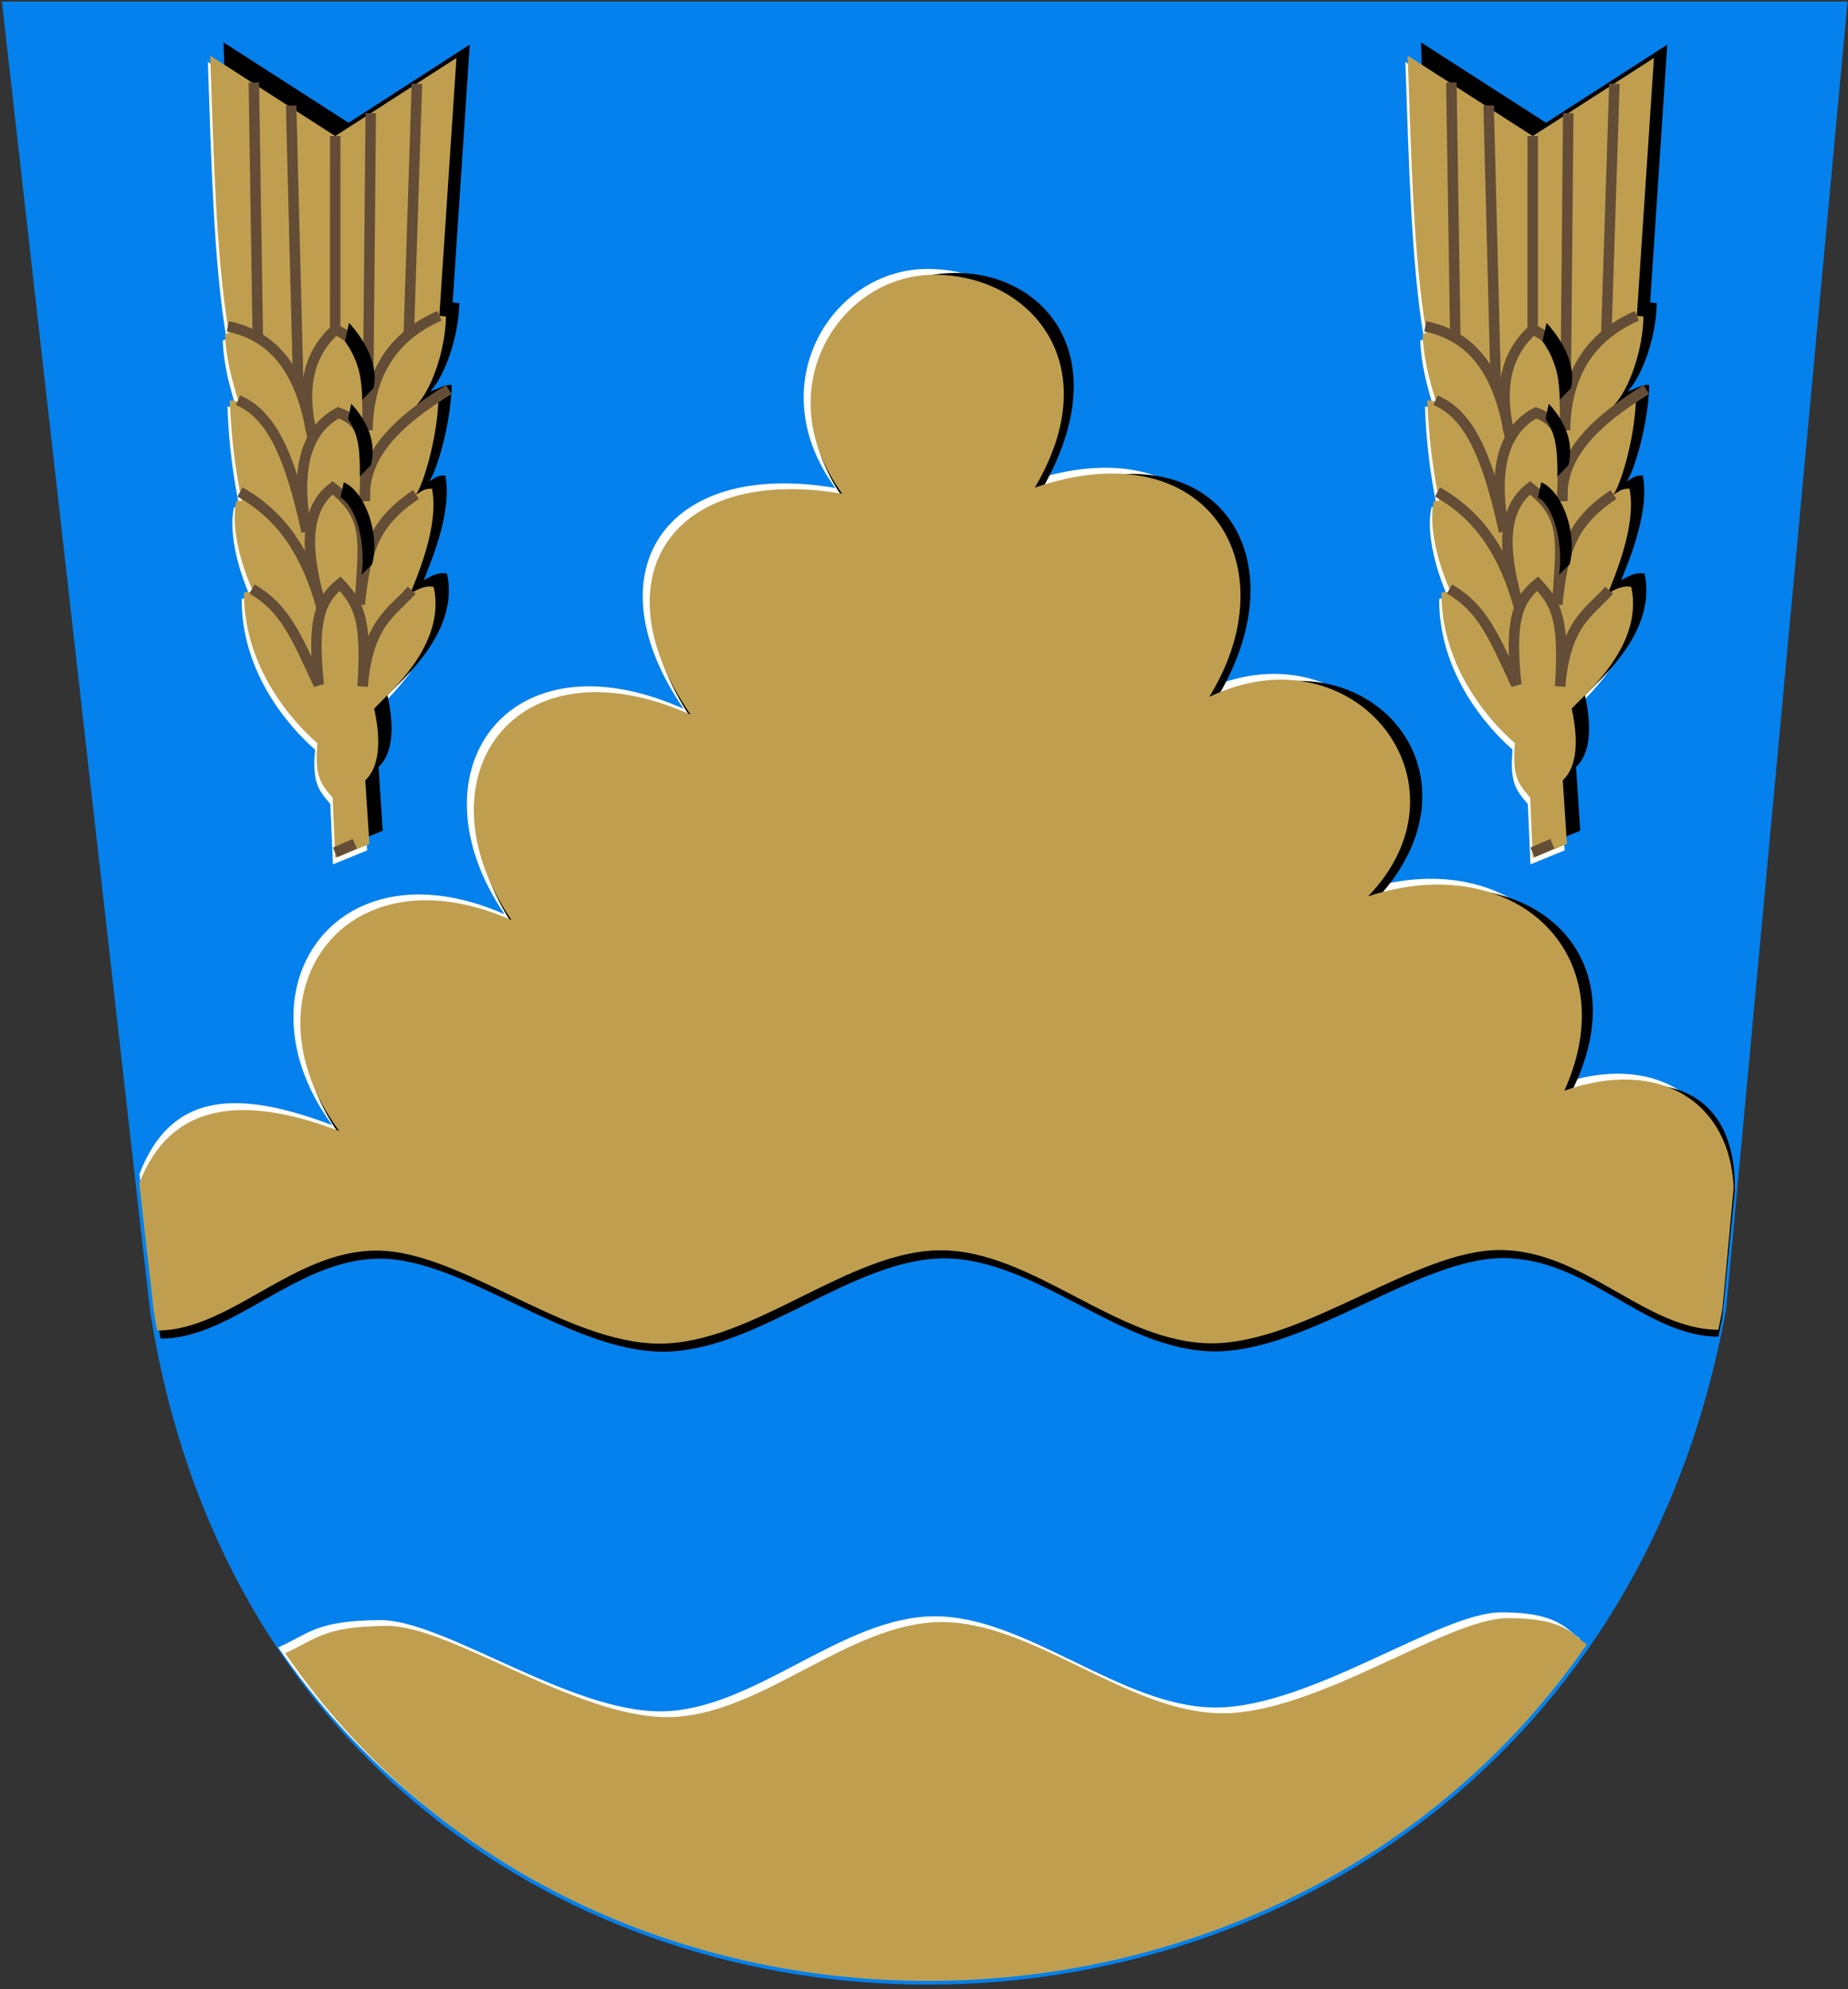 <?xml version="1.0" encoding="UTF-8"?>
<!DOCTYPE svg PUBLIC "-//W3C//DTD SVG 1.1//EN" "http://www.w3.org/Graphics/SVG/1.1/DTD/svg11.dtd">
<!-- Creator: CorelDRAW -->
<svg xmlns="http://www.w3.org/2000/svg" xml:space="preserve" width="500px" height="538px" shape-rendering="geometricPrecision" text-rendering="geometricPrecision" image-rendering="optimizeQuality" fill-rule="evenodd" clip-rule="evenodd"
viewBox="0 0 500 538"
 xmlns:xlink="http://www.w3.org/1999/xlink"
 xmlns:svg="http://www.w3.org/2000/svg"
 version="1.0">
 <rect x="0" y="0" width="500" height="538" fill="#333333" stroke="none"/>
 <g id="Layer_x0020_1">
  <path id="path1937" fill="#0581ED" stroke="#0581ED" stroke-width="1.984" d="M1.619 1.415l497.172 0 -32.77 352.687c-44.241,241.996 -386.975,242.526 -424.458,0.163l-39.944 -352.85z"/>
  <path id="path1937_0" fill="white" d="M427.491 443.183c-83.424,120.529 -270.851,121.503 -352.209,2.426 8.546,-3.815 10.247,-7.271 27.516,-7.39 17.269,-0.119 51.117,24.848 76.1,24.676 24.983,-0.172 48.756,-25.537 73.801,-25.709 25.045,-0.172 50.924,24.849 76.471,24.674 25.547,-0.176 60.426,-25.617 76.813,-25.73 16.387,-0.113 18.091,5.226 21.508,7.052zm35.571 -85.061c0.378,-1.847 0.74,-3.708 1.083,-5.584l3.048 -32.805c-0.966,-23.222 -20.04,-35.369 -45.809,-26.282 16.898,-37.323 -13.937,-65.475 -53.109,-52.565 29.761,-30.801 -3.958,-72.744 -42.996,-53.924 22.004,-35.554 -0.598,-72.567 -47.17,-56.637 20.124,-33.99 -1.883,-57.789 -27.486,-57.57 -25.603,0.219 -45.113,31.307 -24.602,59.232 -46.719,-7.91 -66.236,23.261 -41.043,59.748 -47.631,-21.282 -74.587,17.116 -48.466,55.561 -45.967,-20.21 -73.327,20.799 -46.6,57.071 -26.631,-10.145 -43.879,-8.384 -52.168,13.155l3.873 35.178c0.293,1.893 0.605,3.773 0.935,5.636 19.802,-0.01 34.811,-21.62 57.475,-21.631 22.664,-0.011 51.134,25.173 76.578,25.161 25.444,-0.012 51.202,-25.227 76.09,-25.239 24.888,-0.012 48.038,25.176 73.238,25.163 25.2,-0.013 55.109,-25.229 77.964,-25.24 22.854,-0.011 39.444,21.58 59.166,21.57z"/>
  <path id="path1937_1" fill="black" d="M464.938 361.561c0.378,-1.847 0.74,-3.708 1.083,-5.584l3.361 -34.056c0.285,-27.599 -19.414,-33.806 -45.183,-24.718 21.901,-40.45 -12.999,-67.664 -53.109,-52.565 34.764,-35.178 -2.707,-76.809 -42.996,-53.924 25.756,-40.243 0.34,-77.257 -47.17,-56.637 24.189,-40.243 -1.883,-64.043 -28.424,-59.759 -26.541,4.284 -44.175,33.496 -23.664,61.421 -46.719,-7.91 -66.236,23.261 -41.043,59.748 -47.631,-21.282 -74.587,17.116 -48.466,55.561 -45.967,-20.21 -73.327,20.799 -46.6,57.071 -26.631,-10.145 -45.81,-7.419 -54.099,14.12l3.873 34.213c0.293,1.893 0.605,3.773 0.934,5.636 19.802,-0.01 36.742,-21.62 59.406,-21.631 22.664,-0.011 51.134,25.173 76.578,25.161 25.444,-0.012 51.202,-25.227 76.09,-25.239 24.888,-0.012 48.038,25.176 73.238,25.163 25.2,-0.013 55.109,-25.229 77.964,-25.24 22.854,-0.011 38.506,21.267 58.228,21.258z"/>
  <path fill="white" d="M56.242 16.769l33.833 21.75 32.796 -21.125 -4.626 69.753 1.797 0.166c-0.147,8.992 -3.846,19.661 -7.869,23.828 2.281,-0.677 4.032,-1.993 5.844,-1.651 -0.367,11.617 -4.415,23.886 -6.101,25.991 1.37,-0.593 1.767,-1.572 4.338,-1.585 2.073,10.357 -4.529,24.786 -5.841,28.4 3.226,-2.073 5.082,-2.098 6.319,-1.808 3.418,15.799 -12.173,28.621 -16.127,32.909 1.983,8.927 1.387,15.801 -2.401,19.384l1.122 17.239 -9.242 3.778 -0.709 -16.314c-3.382,-3.95 -4.868,-5.839 -4.133,-14.728 -3.418,-2.961 -19.964,-18.149 -19.856,-40.76 1.204,-0.403 2.042,0.084 2.826,0.521 -4.49,-9.681 -6.278,-19.508 -4.88,-25.31l1.439 -0.044c-1.623,-7.966 -2.855,-16.715 -3.229,-27.18l2.336 0.277c-1.721,-5.602 -3.384,-11.655 -3.604,-18.131l1.021 -0.416c-3.519,-20.7 -4.115,-48.221 -5.054,-74.943z"/>
  <path fill="black" d="M60.467 11.451l33.833 21.75 32.796 -21.125 -4.626 69.753 1.797 0.166c-0.147,8.992 -3.846,19.661 -7.869,23.828 2.281,-0.677 4.032,-1.993 5.844,-1.651 -0.367,11.617 -4.415,23.886 -6.101,25.991 1.37,-0.593 1.767,-1.572 4.338,-1.585 2.073,10.357 -4.529,24.786 -5.841,28.4 3.226,-2.073 5.082,-2.098 6.319,-1.808 3.418,15.799 -12.173,28.621 -16.127,32.909 1.983,8.927 1.387,15.801 -2.401,19.384l1.122 17.239 -9.242 3.778 -0.709 -16.314c-3.382,-3.95 -4.868,-5.839 -4.133,-14.728 -3.418,-2.961 -19.964,-18.149 -19.856,-40.76 1.204,-0.403 2.042,0.084 2.826,0.521 -4.49,-9.681 -6.278,-19.508 -4.88,-25.31l1.439 -0.044c-1.623,-7.966 -2.855,-16.715 -3.229,-27.18l2.336 0.277c-1.721,-5.602 -3.384,-11.655 -3.604,-18.131l1.021 -0.416c-3.519,-20.7 -4.115,-48.221 -5.054,-74.943z"/>
  <path id="path1937_2" fill="#BF9F4F" d="M429.367 444.746c-83.424,120.529 -270.851,121.503 -352.209,2.426 8.546,-3.815 10.247,-7.271 27.516,-7.39 17.269,-0.119 51.117,24.848 76.1,24.676 24.983,-0.172 48.756,-25.537 73.801,-25.709 25.045,-0.172 50.924,24.849 76.471,24.674 25.547,-0.176 60.426,-25.617 76.813,-25.73 16.387,-0.113 18.091,5.226 21.508,7.052zm35.571 -85.061c0.378,-1.847 0.74,-3.708 1.083,-5.584l3.048 -32.805c-0.966,-23.222 -20.04,-35.369 -45.809,-26.282 16.898,-37.323 -13.937,-65.475 -53.109,-52.565 29.761,-30.801 -3.958,-72.744 -42.996,-53.924 22.004,-35.554 -0.598,-72.567 -47.17,-56.637 20.124,-33.99 -1.883,-57.789 -27.486,-57.57 -25.603,0.219 -45.113,31.307 -24.602,59.232 -46.719,-7.91 -66.236,23.261 -41.043,59.748 -47.631,-21.282 -74.587,17.116 -48.466,55.561 -45.967,-20.21 -73.327,20.799 -46.6,57.071 -26.631,-10.145 -45.81,-7.419 -54.099,14.12l3.873 34.213c0.293,1.893 0.605,3.773 0.934,5.636 19.802,-0.01 36.742,-21.62 59.406,-21.631 22.664,-0.011 51.134,25.173 76.578,25.161 25.444,-0.012 51.202,-25.227 76.09,-25.239 24.888,-0.012 48.038,25.176 73.238,25.163 25.2,-0.013 55.109,-25.229 77.964,-25.24 22.854,-0.011 39.444,21.58 59.166,21.57z"/>
  <path fill="#BF9F4F" d="M56.867 15.051l33.833 21.75 32.796 -21.125 -4.626 69.753 1.797 0.166c-0.147,8.992 -3.846,19.661 -7.869,23.828 2.281,-0.677 4.032,-1.993 5.844,-1.651 -0.367,11.617 -4.415,23.886 -6.101,25.991 1.37,-0.593 1.767,-1.572 4.338,-1.585 2.073,10.357 -4.529,24.786 -5.841,28.4 3.226,-2.073 5.082,-2.098 6.319,-1.808 3.418,15.799 -12.173,28.621 -16.127,32.909 1.983,8.927 1.387,15.801 -2.401,19.384l1.122 17.239 -9.242 3.778 -0.709 -16.314c-3.382,-3.95 -4.868,-5.839 -4.133,-14.728 -3.418,-2.961 -19.964,-18.149 -19.856,-40.76 1.204,-0.403 2.042,0.084 2.826,0.521 -4.49,-9.681 -6.278,-19.508 -4.88,-25.31l1.439 -0.044c-1.623,-7.966 -2.855,-16.715 -3.229,-27.18l2.336 0.277c-1.721,-5.602 -3.384,-11.655 -3.604,-18.131l1.021 -0.416c-3.519,-20.7 -4.115,-48.221 -5.054,-74.943z"/>
  <line fill="none" stroke="#644D36" stroke-width="2.835" x1="68.687" y1="22.326" x2="69.758" y2= "91.71" />
  <line fill="none" stroke="#644D36" stroke-width="2.835" x1="80.691" y1="104.049" x2="78.769" y2= "28.532" />
  <line fill="none" stroke="#644D36" stroke-width="2.835" x1="90.687" y1="89.211" x2="90.7" y2= "36.8" />
  <line fill="none" stroke="#644D36" stroke-width="2.835" x1="112.799" y1="22.657" x2="110.59" y2= "90.948" />
  <line fill="none" stroke="#644D36" stroke-width="2.835" x1="99.648" y1="101.381" x2="100.31" y2= "30.611" />
  <path fill="none" stroke="#644D36" stroke-width="2.835" d="M61.637 88.274c12.569,2.59 19.812,11.935 22.802,29.52 -2.657,-11.168 -1.928,-21.164 6.248,-28.583 8.071,2.887 8.961,12.169 8.747,27.177 0.214,-15.008 6.629,-25.327 19.436,-30.959"/>
  <path fill="black" d="M94.436 87.337l-1.093 4.998c2.998,4.12 4.751,9.227 4.686,15.775l3.014 -3.11c1.382,-5.55 -1.651,-12.261 -6.606,-17.663z"/>
  <path fill="none" stroke="#644D36" stroke-width="2.835" d="M64.415 108.251c8.977,3.839 13.984,14.703 18.536,35.568 -2.588,-13.607 -1.763,-26.662 8.59,-32.175 8.071,2.887 7.399,8.889 7.185,23.897 -0.807,-12.344 8.663,-21.463 22.715,-30.178"/>
  <path fill="black" d="M95.041 109.207l-0.898 4.103c2.998,4.12 3.28,9.043 3.215,15.591l3.014 -3.11c1.382,-5.55 -0.376,-11.183 -5.331,-16.585z"/>
  <path fill="none" stroke="#644D36" stroke-width="2.835" d="M64.932 133.082c11.296,6.35 18.163,16.585 22.246,31.827 -4.417,-14.67 -5.322,-26.704 2.811,-32.956 9.945,7.885 8.492,13.887 7.341,31.55 1.536,-14.374 3.656,-21.962 15.21,-29.74"/>
  <path fill="black" d="M93.011 130.449l-0.898 4.103c4.326,2.35 6.95,12.791 5.714,20.902l2.858 -2.798c2.163,-8.089 -1.834,-19.682 -7.674,-22.207z"/>
  <path fill="none" stroke="#644D36" stroke-width="2.835" d="M68.173 159.318c8.791,5.036 11.908,12.54 18.068,25.895 -1.683,-16.492 -0.09,-22.592 5.779,-27.333 5.31,5.623 7.243,10.139 6.091,27.802 1.428,-17.258 7.855,-19.904 13.286,-26.044"/>
  <line fill="none" stroke="#644D36" stroke-width="2.835" x1="90.643" y1="230.565" x2="95.998" y2= "228.22" />
  <path fill="white" d="M380.242 16.769l33.833 21.75 32.796 -21.125 -4.626 69.753 1.797 0.166c-0.147,8.992 -3.846,19.661 -7.869,23.828 2.281,-0.677 4.032,-1.993 5.844,-1.651 -0.367,11.617 -4.415,23.886 -6.101,25.991 1.37,-0.593 1.767,-1.572 4.338,-1.585 2.073,10.357 -4.529,24.786 -5.841,28.4 3.226,-2.073 5.082,-2.098 6.319,-1.808 3.418,15.799 -12.173,28.621 -16.127,32.909 1.983,8.927 1.387,15.801 -2.401,19.384l1.122 17.239 -9.242 3.778 -0.709 -16.314c-3.382,-3.95 -4.868,-5.839 -4.133,-14.728 -3.418,-2.961 -19.964,-18.149 -19.856,-40.76 1.204,-0.403 2.042,0.084 2.826,0.521 -4.49,-9.681 -6.278,-19.508 -4.88,-25.31l1.439 -0.044c-1.623,-7.966 -2.855,-16.715 -3.229,-27.18l2.336 0.277c-1.721,-5.602 -3.384,-11.655 -3.604,-18.131l1.021 -0.416c-3.519,-20.7 -4.115,-48.221 -5.054,-74.943z"/>
  <path fill="black" d="M384.467 11.451l33.833 21.75 32.796 -21.125 -4.626 69.753 1.797 0.166c-0.147,8.992 -3.846,19.661 -7.869,23.828 2.281,-0.677 4.032,-1.993 5.844,-1.651 -0.367,11.617 -4.415,23.886 -6.101,25.991 1.37,-0.593 1.767,-1.572 4.338,-1.585 2.073,10.357 -4.529,24.786 -5.841,28.4 3.226,-2.073 5.082,-2.098 6.319,-1.808 3.418,15.799 -12.173,28.621 -16.127,32.909 1.983,8.927 1.387,15.801 -2.401,19.384l1.122 17.239 -9.242 3.778 -0.709 -16.314c-3.382,-3.95 -4.868,-5.839 -4.133,-14.728 -3.418,-2.961 -19.964,-18.149 -19.856,-40.76 1.204,-0.403 2.042,0.084 2.826,0.521 -4.49,-9.681 -6.278,-19.508 -4.88,-25.31l1.439 -0.044c-1.623,-7.966 -2.855,-16.715 -3.229,-27.18l2.336 0.277c-1.721,-5.602 -3.384,-11.655 -3.604,-18.131l1.021 -0.416c-3.519,-20.7 -4.115,-48.221 -5.054,-74.943z"/>
  <path fill="#BF9F4F" d="M380.867 15.051l33.833 21.75 32.796 -21.125 -4.626 69.753 1.797 0.166c-0.147,8.992 -3.846,19.661 -7.869,23.828 2.281,-0.677 4.032,-1.993 5.844,-1.651 -0.367,11.617 -4.415,23.886 -6.101,25.991 1.37,-0.593 1.767,-1.572 4.338,-1.585 2.073,10.357 -4.529,24.786 -5.841,28.4 3.226,-2.073 5.082,-2.098 6.319,-1.808 3.418,15.799 -12.173,28.621 -16.127,32.909 1.983,8.927 1.387,15.801 -2.401,19.384l1.122 17.239 -9.242 3.778 -0.709 -16.314c-3.382,-3.95 -4.868,-5.839 -4.133,-14.728 -3.418,-2.961 -19.964,-18.149 -19.856,-40.76 1.204,-0.403 2.042,0.084 2.826,0.521 -4.49,-9.681 -6.278,-19.508 -4.88,-25.31l1.439 -0.044c-1.623,-7.966 -2.855,-16.715 -3.229,-27.18l2.336 0.277c-1.721,-5.602 -3.384,-11.655 -3.604,-18.131l1.021 -0.416c-3.519,-20.7 -4.115,-48.221 -5.054,-74.943z"/>
  <line fill="none" stroke="#644D36" stroke-width="2.835" x1="392.687" y1="22.326" x2="393.758" y2= "91.71" />
  <line fill="none" stroke="#644D36" stroke-width="2.835" x1="404.691" y1="104.049" x2="402.769" y2= "28.532" />
  <line fill="none" stroke="#644D36" stroke-width="2.835" x1="414.687" y1="89.211" x2="414.7" y2= "36.8" />
  <line fill="none" stroke="#644D36" stroke-width="2.835" x1="436.799" y1="22.657" x2="434.59" y2= "90.948" />
  <line fill="none" stroke="#644D36" stroke-width="2.835" x1="423.648" y1="101.381" x2="424.31" y2= "30.611" />
  <path fill="none" stroke="#644D36" stroke-width="2.835" d="M385.638 88.274c12.569,2.59 19.812,11.935 22.802,29.52 -2.657,-11.168 -1.928,-21.164 6.248,-28.583 8.071,2.887 8.961,12.169 8.747,27.177 0.214,-15.008 6.629,-25.327 19.436,-30.959"/>
  <path fill="black" d="M418.436 87.337l-1.093 4.998c2.998,4.12 4.751,9.227 4.686,15.775l3.014 -3.11c1.382,-5.55 -1.651,-12.261 -6.606,-17.663z"/>
  <path fill="none" stroke="#644D36" stroke-width="2.835" d="M388.415 108.251c8.977,3.839 13.984,14.703 18.536,35.568 -2.588,-13.607 -1.763,-26.662 8.59,-32.175 8.071,2.887 7.399,8.889 7.185,23.897 -0.807,-12.344 8.663,-21.463 22.715,-30.178"/>
  <path fill="black" d="M419.041 109.207l-0.898 4.103c2.998,4.12 3.28,9.043 3.215,15.591l3.014 -3.11c1.382,-5.55 -0.376,-11.183 -5.331,-16.585z"/>
  <path fill="none" stroke="#644D36" stroke-width="2.835" d="M388.932 133.082c11.296,6.35 18.163,16.585 22.246,31.827 -4.417,-14.67 -5.322,-26.704 2.811,-32.956 9.945,7.885 8.492,13.887 7.341,31.55 1.536,-14.374 3.656,-21.962 15.21,-29.74"/>
  <path fill="black" d="M417.011 130.449l-0.898 4.103c4.326,2.35 6.95,12.791 5.714,20.902l2.858 -2.798c2.163,-8.089 -1.834,-19.682 -7.674,-22.207z"/>
  <path fill="none" stroke="#644D36" stroke-width="2.835" d="M392.173 159.318c8.791,5.036 11.908,12.54 18.068,25.895 -1.683,-16.492 -0.09,-22.592 5.779,-27.333 5.31,5.623 7.243,10.139 6.091,27.802 1.428,-17.258 7.855,-19.904 13.286,-26.044"/>
  <line fill="none" stroke="#644D36" stroke-width="2.835" x1="414.643" y1="230.565" x2="419.998" y2= "228.22" />
 </g>
</svg>
